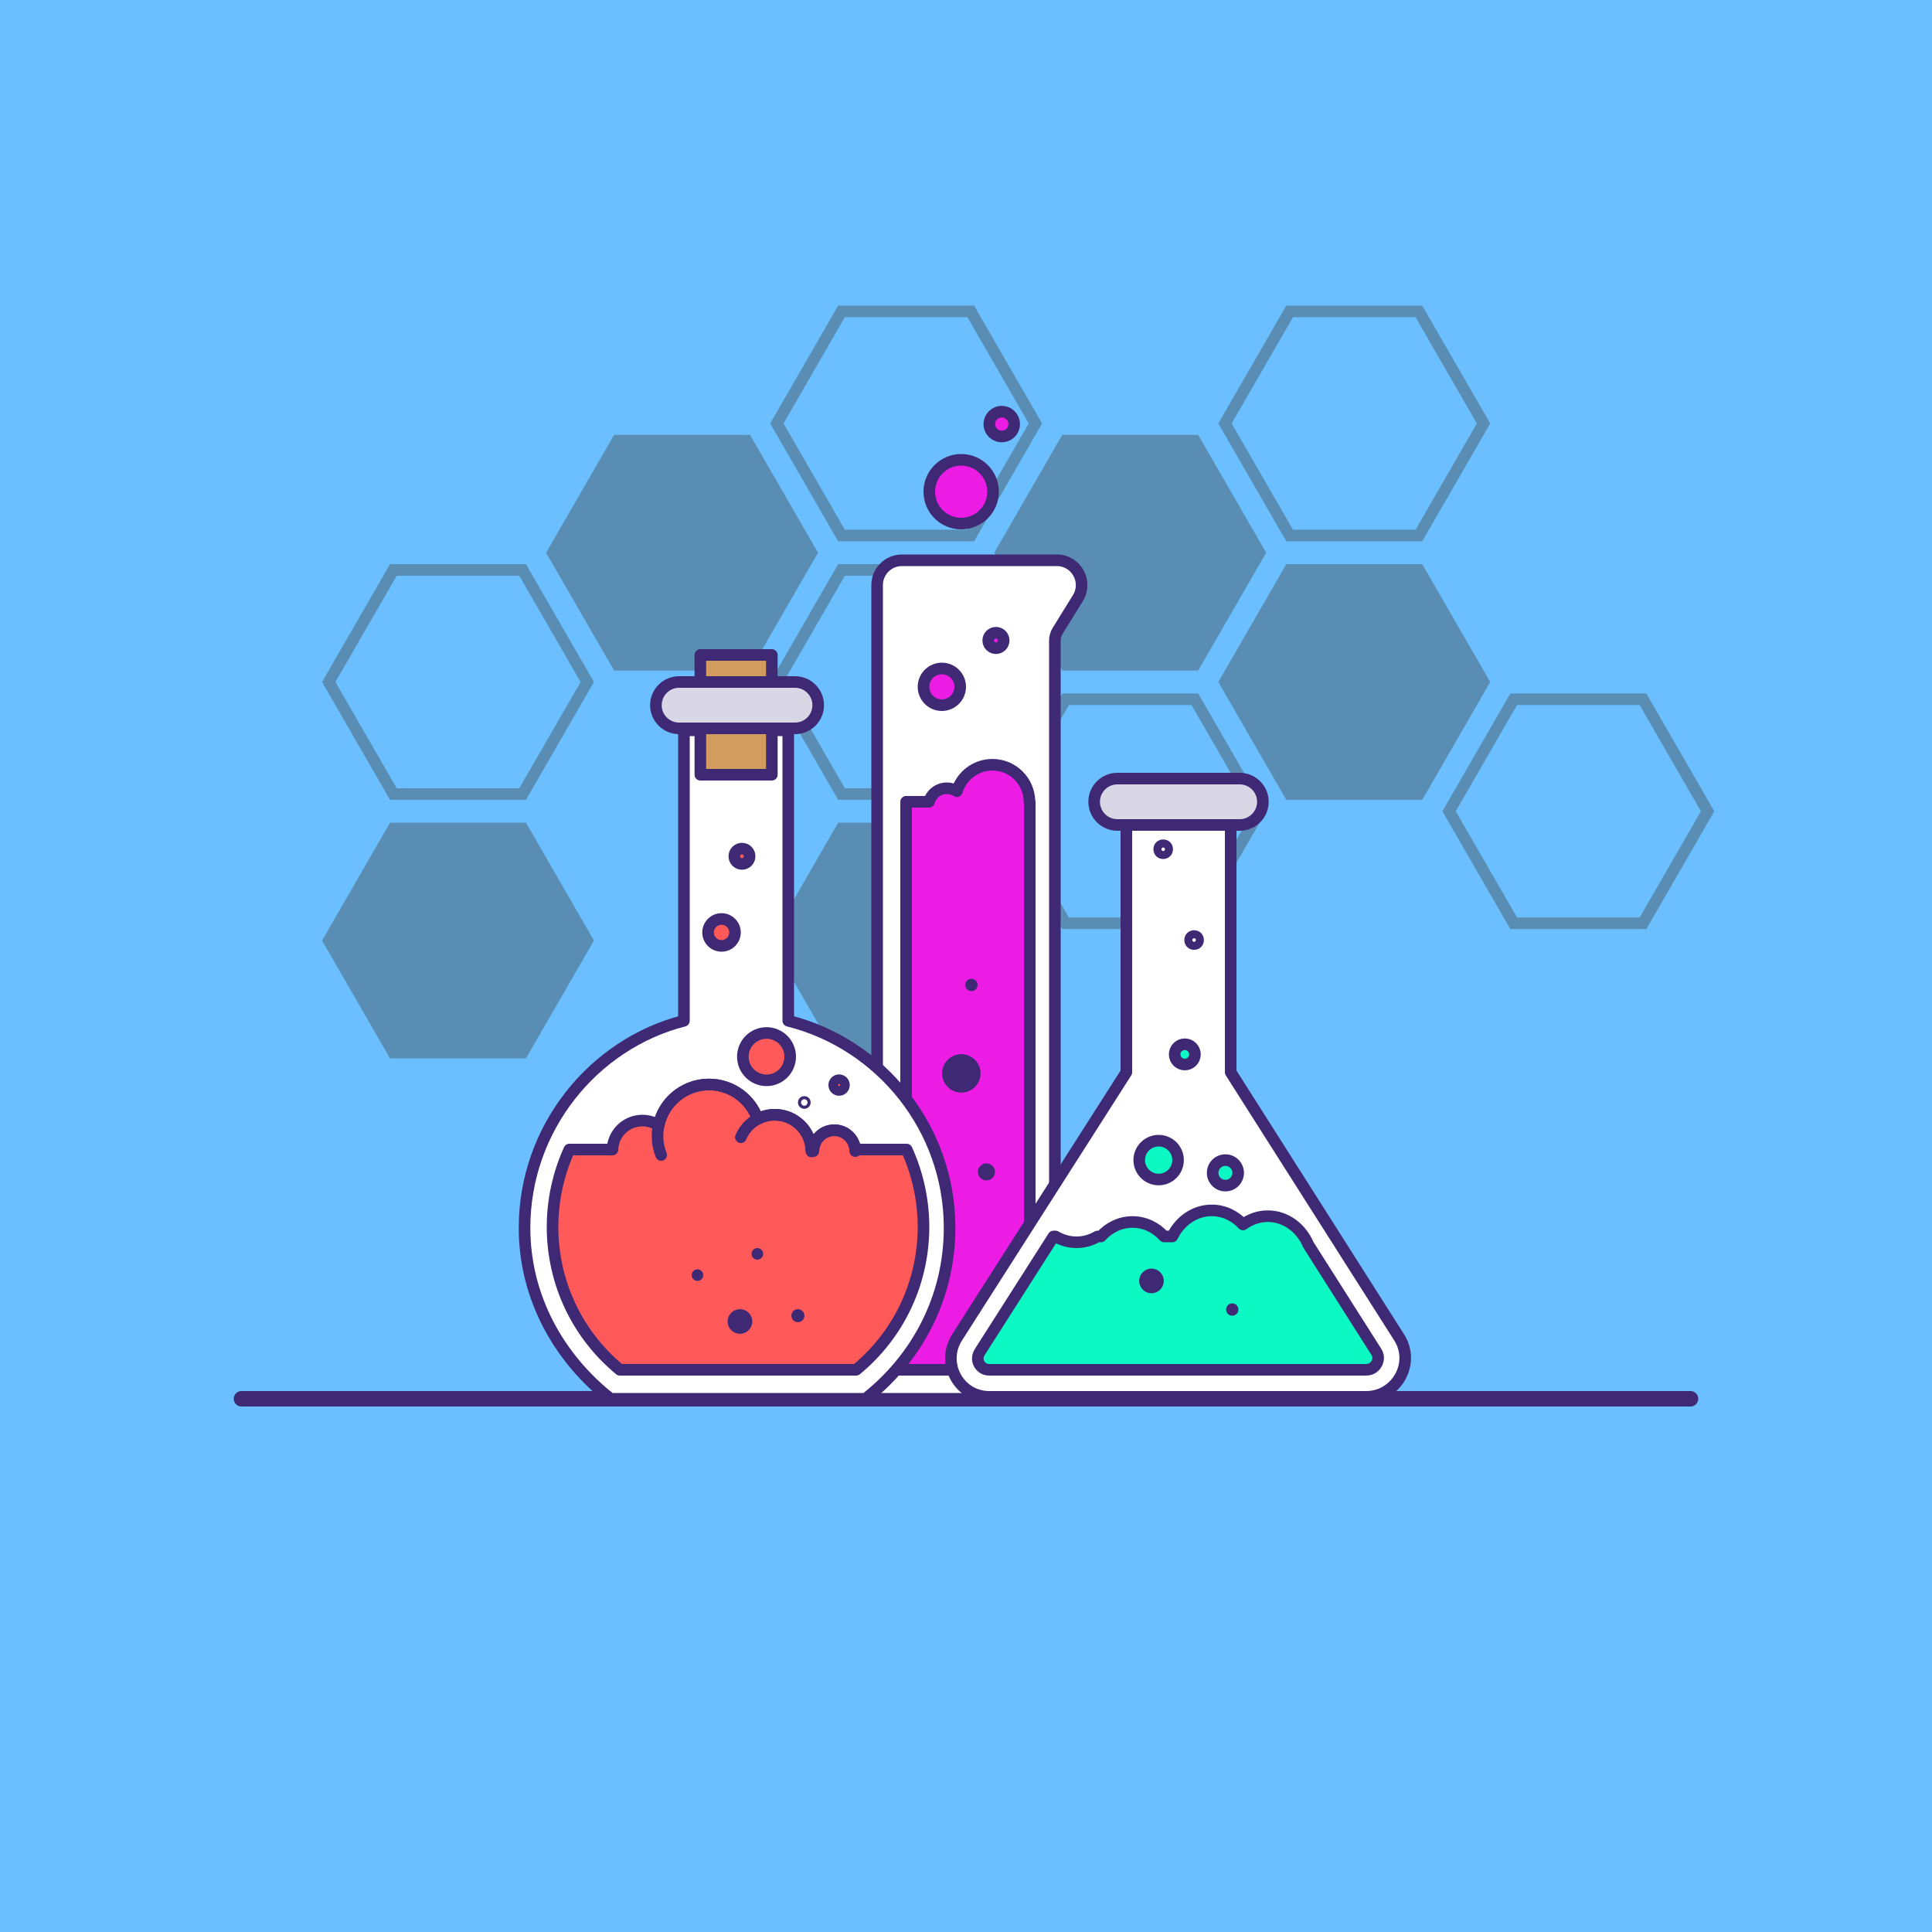 <svg xmlns="http://www.w3.org/2000/svg" enable-background="new 0 0 1000 1000" viewBox="0 0 1000 1000"><rect width="1000" height="1000" fill="#6bbfff"/><g opacity=".4"><polygon fill="none" stroke="#424242" stroke-miterlimit="10" stroke-width="6" points="783.489 477.899 750.034 419.91 783.489 361.921 850.399 361.921 883.854 419.91 850.399 477.899"/><polygon fill="#424242" stroke="#424242" stroke-miterlimit="10" stroke-width="6" points="667.511 410.989 634.056 353 667.511 295.011 734.422 295.011 767.877 353 734.422 410.989"/><polygon fill="none" stroke="#424242" stroke-miterlimit="10" stroke-width="6" points="667.511 277.168 634.056 219.18 667.511 161.191 734.422 161.191 767.877 219.18 734.422 277.168"/><polygon fill="none" stroke="#424242" stroke-miterlimit="10" stroke-width="6" points="551.534 477.899 518.079 419.91 551.534 361.921 618.444 361.921 651.899 419.91 618.444 477.899"/><polygon fill="#424242" stroke="#424242" stroke-miterlimit="10" stroke-width="6" points="551.534 344.079 518.079 286.09 551.534 228.101 618.444 228.101 651.899 286.09 618.444 344.079"/><g><polygon fill="#424242" stroke="#424242" stroke-miterlimit="10" stroke-width="6" points="435.556 544.809 402.101 486.82 435.556 428.832 502.466 428.832 535.921 486.82 502.466 544.809"/><polygon fill="none" stroke="#424242" stroke-miterlimit="10" stroke-width="6" points="435.556 410.989 402.101 353 435.556 295.011 502.466 295.011 535.921 353 502.466 410.989"/><polygon fill="none" stroke="#424242" stroke-miterlimit="10" stroke-width="6" points="435.556 277.168 402.101 219.18 435.556 161.191 502.466 161.191 535.921 219.18 502.466 277.168"/><g><polygon fill="#424242" stroke="#424242" stroke-miterlimit="10" stroke-width="6" points="319.578 344.079 286.123 286.09 319.578 228.101 386.489 228.101 419.944 286.09 386.489 344.079"/></g></g><g><polygon fill="#424242" stroke="#424242" stroke-miterlimit="10" stroke-width="6" points="203.601 544.809 170.146 486.82 203.601 428.832 270.511 428.832 303.966 486.82 270.511 544.809"/><polygon fill="none" stroke="#424242" stroke-miterlimit="10" stroke-width="6" points="203.601 410.989 170.146 353 203.601 295.011 270.511 295.011 303.966 353 270.511 410.989"/></g></g><line x1="125" x2="875" y1="724" y2="724" fill="none" stroke="#3f2975" stroke-linecap="round" stroke-linejoin="round" stroke-miterlimit="10" stroke-width="8"/><path fill="#fff" d="M571.363,707C564.942,700.065,557,694.137,547,689.614V328.867l11.506-19.944
		C563.616,300.066,557.224,289,547,289l0,0h-7h-71.716c-7.337,0-13.284,5.947-13.284,13.284v387.329
		c-10,4.524-18.609,10.452-25.03,17.387h-0.333c-4.77,0-8.637,3.867-8.637,8.637V723h159v-7.363
		C580,710.867,576.133,707,571.363,707z"/><path fill="none" stroke="#3f2975" stroke-linecap="round" stroke-linejoin="round" stroke-miterlimit="10" stroke-width="6" d="
		M570.363,707C563.942,700.065,556,694.137,546,689.614V331.587c0-1.778,0.495-3.521,1.429-5.034l10.487-16.983
		c5.278-8.547-0.87-19.57-10.916-19.57l0,0h-7h-73.171c-7.085,0-12.829,5.744-12.829,12.829v386.784
		C444,694.137,436.391,701,429.97,708h-0.333c-5.3,0-9.637,4.337-9.637,9.637V724h159v-8.363C579,710.867,575.133,707,570.363,707z"/><path fill="#ec1ce4" d="M541.23,702.369l-8.23-3.723V415h-0.167c0-10.585-8.581-19.167-19.167-19.167
		c-8.689,0-16.018,5.786-18.368,13.713c-1.5-0.978-3.29-1.546-5.215-1.546c-4.396,0-8.092,2.964-9.221,7H469v283.646l-8.23,3.723
		c-4.284,1.938-8.247,4.174-11.774,6.631h103.682C549.207,706.456,545.411,704.261,541.23,702.369z"/><path fill="none" stroke="#3f2975" stroke-linecap="round" stroke-linejoin="round" stroke-miterlimit="10" stroke-width="6" d="
		M541.23,702.369l-8.23-3.723V415h-0.167c0-10.585-8.581-19.167-19.167-19.167c-8.689,0-16.018,5.786-18.368,13.713
		c-1.5-0.978-3.29-1.546-5.215-1.546c-4.396,0-8.092,2.964-9.221,7H469v283.646l-8.23,3.723c-4.284,1.938-8.247,4.174-11.774,6.631
		h103.682C549.207,706.456,545.411,704.261,541.23,702.369z"/><circle cx="487.5" cy="355.5" r="9.5" fill="#ec1ce4"/><circle cx="487.5" cy="355.5" r="9.5" fill="none" stroke="#3f2975" stroke-linecap="round" stroke-linejoin="round" stroke-miterlimit="10" stroke-width="6"/><circle cx="497.5" cy="254.5" r="16.5" fill="#ec1ce4"/><circle cx="497.5" cy="254.5" r="16.5" fill="none" stroke="#3f2975" stroke-linecap="round" stroke-linejoin="round" stroke-miterlimit="10" stroke-width="6"/><circle cx="518.5" cy="219.5" r="6.421" fill="#ec1ce4"/><circle cx="518.5" cy="219.5" r="6.421" fill="none" stroke="#3f2975" stroke-linecap="round" stroke-linejoin="round" stroke-miterlimit="10" stroke-width="6"/><circle cx="515.5" cy="331.5" r="4" fill="#ec1ce4"/><circle cx="515.5" cy="331.5" r="4" fill="none" stroke="#3f2975" stroke-linecap="round" stroke-linejoin="round" stroke-miterlimit="10" stroke-width="6"/><circle cx="502.813" cy="509.813" r="3.187" fill="#3f2975"/><circle cx="497.578" cy="555.578" r="9.953" fill="#3f2975"/><circle cx="510.578" cy="606.578" r="4.422" fill="#3f2975"/><g><path fill="#fff" d="M408,528.343V378h-54v150.343c-47,12.037-82.5,55.722-82.5,107.157
		c0,35.984,17.78,67.5,44.494,88.5h132.013c26.713-21,43.494-52.516,43.494-88.5C491.5,584.065,456,540.38,408,528.343z"/><path fill="none" stroke="#3f2975" stroke-linecap="round" stroke-linejoin="round" stroke-miterlimit="10" stroke-width="6" d="
		M408,528.343V378h-54v150.343c-47,12.037-82.5,55.722-82.5,107.157c0,35.984,17.78,67.5,44.494,88.5h132.013
		c26.713-21,43.494-52.516,43.494-88.5C491.5,584.065,456,540.38,408,528.343z"/><path fill="#ff5959" d="M469.296,595h-26.672c-0.427-5.592-5.09-10-10.791-10s-10.364,4.408-10.791,10h-1.093
		c-0.523-10.026-8.794-18-18.95-18c-3.19,0-6.192,0.795-8.832,2.185c-3.641-10.394-13.531-17.852-25.168-17.852
		c-12.838,0-23.554,9.073-26.093,21.156c-2.423-1.569-5.305-2.489-8.407-2.489c-8.392,0-15.208,6.673-15.475,15h-22.322
		c-5.701,12.485-8.704,26.26-8.704,40c0,28.818,12.679,55.707,34.839,74h122.322C465.321,690.707,478,663.818,478,635
		C478,621.26,474.997,607.485,469.296,595z"/><path fill="none" stroke="#3f2975" stroke-linecap="round" stroke-linejoin="round" stroke-miterlimit="10" stroke-width="6" d="
		M469.296,595h-26.672c-0.427-5.592-5.09-10-10.791-10s-10.364,4.408-10.791,10h-1.093c-0.523-10.026-8.794-18-18.95-18
		c-3.19,0-6.192,0.795-8.832,2.185c-3.641-10.394-13.531-17.852-25.168-17.852c-12.838,0-23.554,9.073-26.093,21.156
		c-2.423-1.569-5.305-2.489-8.407-2.489c-8.392,0-15.208,6.673-15.475,15h-22.322c-5.701,12.485-8.704,26.26-8.704,40
		c0,28.818,12.679,55.707,34.839,74h122.322C465.321,690.707,478,663.818,478,635C478,621.26,474.997,607.485,469.296,595z"/><path fill="none" stroke="#3f2975" stroke-linecap="round" stroke-linejoin="round" stroke-miterlimit="10" stroke-width="6" d="M342.211 597.849c-1.212-3.047-1.878-6.37-1.878-9.849 0-14.728 11.939-26.667 26.667-26.667 11.639 0 21.536 7.457 25.176 17.853M413.262 610.514"/><path fill="none" stroke="#3f2975" stroke-linecap="round" stroke-linejoin="round" stroke-miterlimit="10" stroke-width="6" d="M383.477 588.642C386.353 581.802 393.116 577 401 577c10.493 0 19 8.507 19 19M421 595.833c0-5.983 4.85-10.833 10.833-10.833 5.983 0 10.833 4.85 10.833 10.833"/><rect width="37" height="62" x="362.5" y="339" fill="#d29c5e"/><rect width="37" height="62" x="362.5" y="339" fill="none" stroke="#3f2975" stroke-linecap="round" stroke-linejoin="round" stroke-miterlimit="10" stroke-width="6"/><path fill="#d9d6e5" d="M411.5,377h-60c-6.627,0-12-5.373-12-12l0,0c0-6.627,5.373-12,12-12h60
		c6.627,0,12,5.373,12,12l0,0C423.5,371.627,418.127,377,411.5,377z"/><path fill="none" stroke="#3f2975" stroke-linecap="round" stroke-linejoin="round" stroke-miterlimit="10" stroke-width="6" d="
		M411.5,377h-60c-6.627,0-12-5.373-12-12l0,0c0-6.627,5.373-12,12-12h60c6.627,0,12,5.373,12,12l0,0
		C423.5,371.627,418.127,377,411.5,377z"/><circle cx="396.75" cy="546.917" r="12.25" fill="#ff5959"/><circle cx="384.037" cy="443.204" r="5.537" fill="#ff5959"/><circle cx="373.466" cy="482.632" r="6.966" fill="#ff5959"/><circle cx="396.75" cy="546.917" r="12.25" fill="none" stroke="#3f2975" stroke-linecap="round" stroke-linejoin="round" stroke-miterlimit="10" stroke-width="6"/><circle cx="384.037" cy="443.204" r="3.963" fill="none" stroke="#3f2975" stroke-linecap="round" stroke-linejoin="round" stroke-miterlimit="10" stroke-width="6"/><circle cx="373.466" cy="482.632" r="6.966" fill="none" stroke="#3f2975" stroke-linecap="round" stroke-linejoin="round" stroke-miterlimit="10" stroke-width="6"/><circle cx="434.305" cy="561.638" r="3.029" fill="#ff5959"/><circle cx="434.305" cy="561.638" r="3.029" fill="none" stroke="#3f2975" stroke-linecap="round" stroke-linejoin="round" stroke-miterlimit="10" stroke-width="5"/><circle cx="416.305" cy="570.638" r=".795" fill="none" stroke="#3f2975" stroke-linecap="round" stroke-linejoin="round" stroke-miterlimit="10" stroke-width="5"/><circle cx="361" cy="660" r="3" fill="#3f2975"/><circle cx="383" cy="684" r="6.375" fill="#3f2975"/><circle cx="392" cy="649" r="3" fill="#3f2975"/><circle cx="413" cy="681" r="3.375" fill="#3f2975"/></g><g><path fill="#d9d6e5" d="M641.667,427h-63.333c-6.627,0-12-5.373-12-12l0,0c0-6.627,5.373-12,12-12h63.333
		c6.627,0,12,5.373,12,12l0,0C653.667,421.627,648.294,427,641.667,427z"/><path fill="none" stroke="#3f2975" stroke-linecap="round" stroke-linejoin="round" stroke-miterlimit="10" stroke-width="6" d="
		M641.667,427h-63.333c-6.627,0-12-5.373-12-12l0,0c0-6.627,5.373-12,12-12h63.333c6.627,0,12,5.373,12,12l0,0
		C653.667,421.627,648.294,427,641.667,427z"/><path fill="#fff" d="M637,555V427h-54v128l-87.628,137.256c-8.48,13.314,0.875,30.744,16.66,30.744h195.1
		c15.785,0,25.558-17.43,17.078-30.744L637,555z"/><path fill="none" stroke="#3f2975" stroke-linecap="round" stroke-linejoin="round" stroke-miterlimit="10" stroke-width="6" d="
		M637,555V427h-54v128l-87.628,137.256c-8.48,13.314,0.875,30.744,16.66,30.744h195.1c15.785,0,25.558-17.43,17.078-30.744L637,555z
		"/><path fill="#0cf9c3" d="M712.398,699.73l-35.186-55.415c-3.706-8.753-11.718-14.816-21.009-14.816
		c-4.743,0-9.152,1.583-12.827,4.294c-4.18-4.511-9.882-7.294-16.173-7.294c-8.819,0-16.488,5.46-20.414,13.5h-4.219
		c-4.196-4.635-9.98-7.5-16.368-7.5s-12.172,2.865-16.368,7.5h-1.762c-3.243,1.912-6.942,3-10.87,3s-7.627-1.088-10.87-3h-1.045
		l-38.107,59.735c-1.881,2.951-0.788,5.438-0.408,6.129c0.643,1.171,2.181,3.136,5.26,3.136h195.1c3.3,0,4.852-2.178,5.365-3.114
		C713.305,704.416,713.942,702.154,712.398,699.73z"/><path fill="none" stroke="#3f2975" stroke-linecap="round" stroke-linejoin="round" stroke-miterlimit="10" stroke-width="6" d="
		M712.398,699.73l-35.186-55.415c-3.706-8.753-11.718-14.816-21.009-14.816c-4.743,0-9.152,1.583-12.827,4.294
		c-4.18-4.511-9.882-7.294-16.173-7.294c-8.819,0-16.488,5.46-20.414,13.5h-4.219c-4.196-4.635-9.98-7.5-16.368-7.5
		s-12.172,2.865-16.368,7.5h-1.762c-3.243,1.912-6.942,3-10.87,3s-7.627-1.088-10.87-3h-1.045l-38.107,59.735
		c-1.881,2.951-0.788,5.438-0.408,6.129c0.643,1.171,2.181,3.136,5.26,3.136h195.1c3.3,0,4.852-2.178,5.365-3.114
		C713.305,704.416,713.942,702.154,712.398,699.73z"/><circle cx="599.715" cy="600.465" r="10.049" fill="#0cf9c3"/><circle cx="599.715" cy="600.465" r="10.049" fill="none" stroke="#3f2975" stroke-linecap="round" stroke-linejoin="round" stroke-miterlimit="10" stroke-width="6"/><circle cx="634.267" cy="607.066" r="6.601" fill="#0cf9c3"/><circle cx="634.267" cy="607.066" r="6.601" fill="none" stroke="#3f2975" stroke-linecap="round" stroke-linejoin="round" stroke-miterlimit="10" stroke-width="6"/><circle cx="613.25" cy="545.75" r="5.25" fill="#0cf9c3"/><circle cx="613.25" cy="545.75" r="5.25" fill="none" stroke="#3f2975" stroke-linecap="round" stroke-linejoin="round" stroke-miterlimit="10" stroke-width="6"/><circle cx="596" cy="663" r="6.375" fill="#3f2975"/><circle cx="637.813" cy="677.813" r="3.187" fill="#3f2975"/><circle cx="618.066" cy="486.566" r="2.066" fill="none" stroke="#3f2975" stroke-linecap="round" stroke-linejoin="round" stroke-miterlimit="10" stroke-width="6"/><circle cx="602.066" cy="439.566" r="2.066" fill="none" stroke="#3f2975" stroke-linecap="round" stroke-linejoin="round" stroke-miterlimit="10" stroke-width="6"/></g></svg>